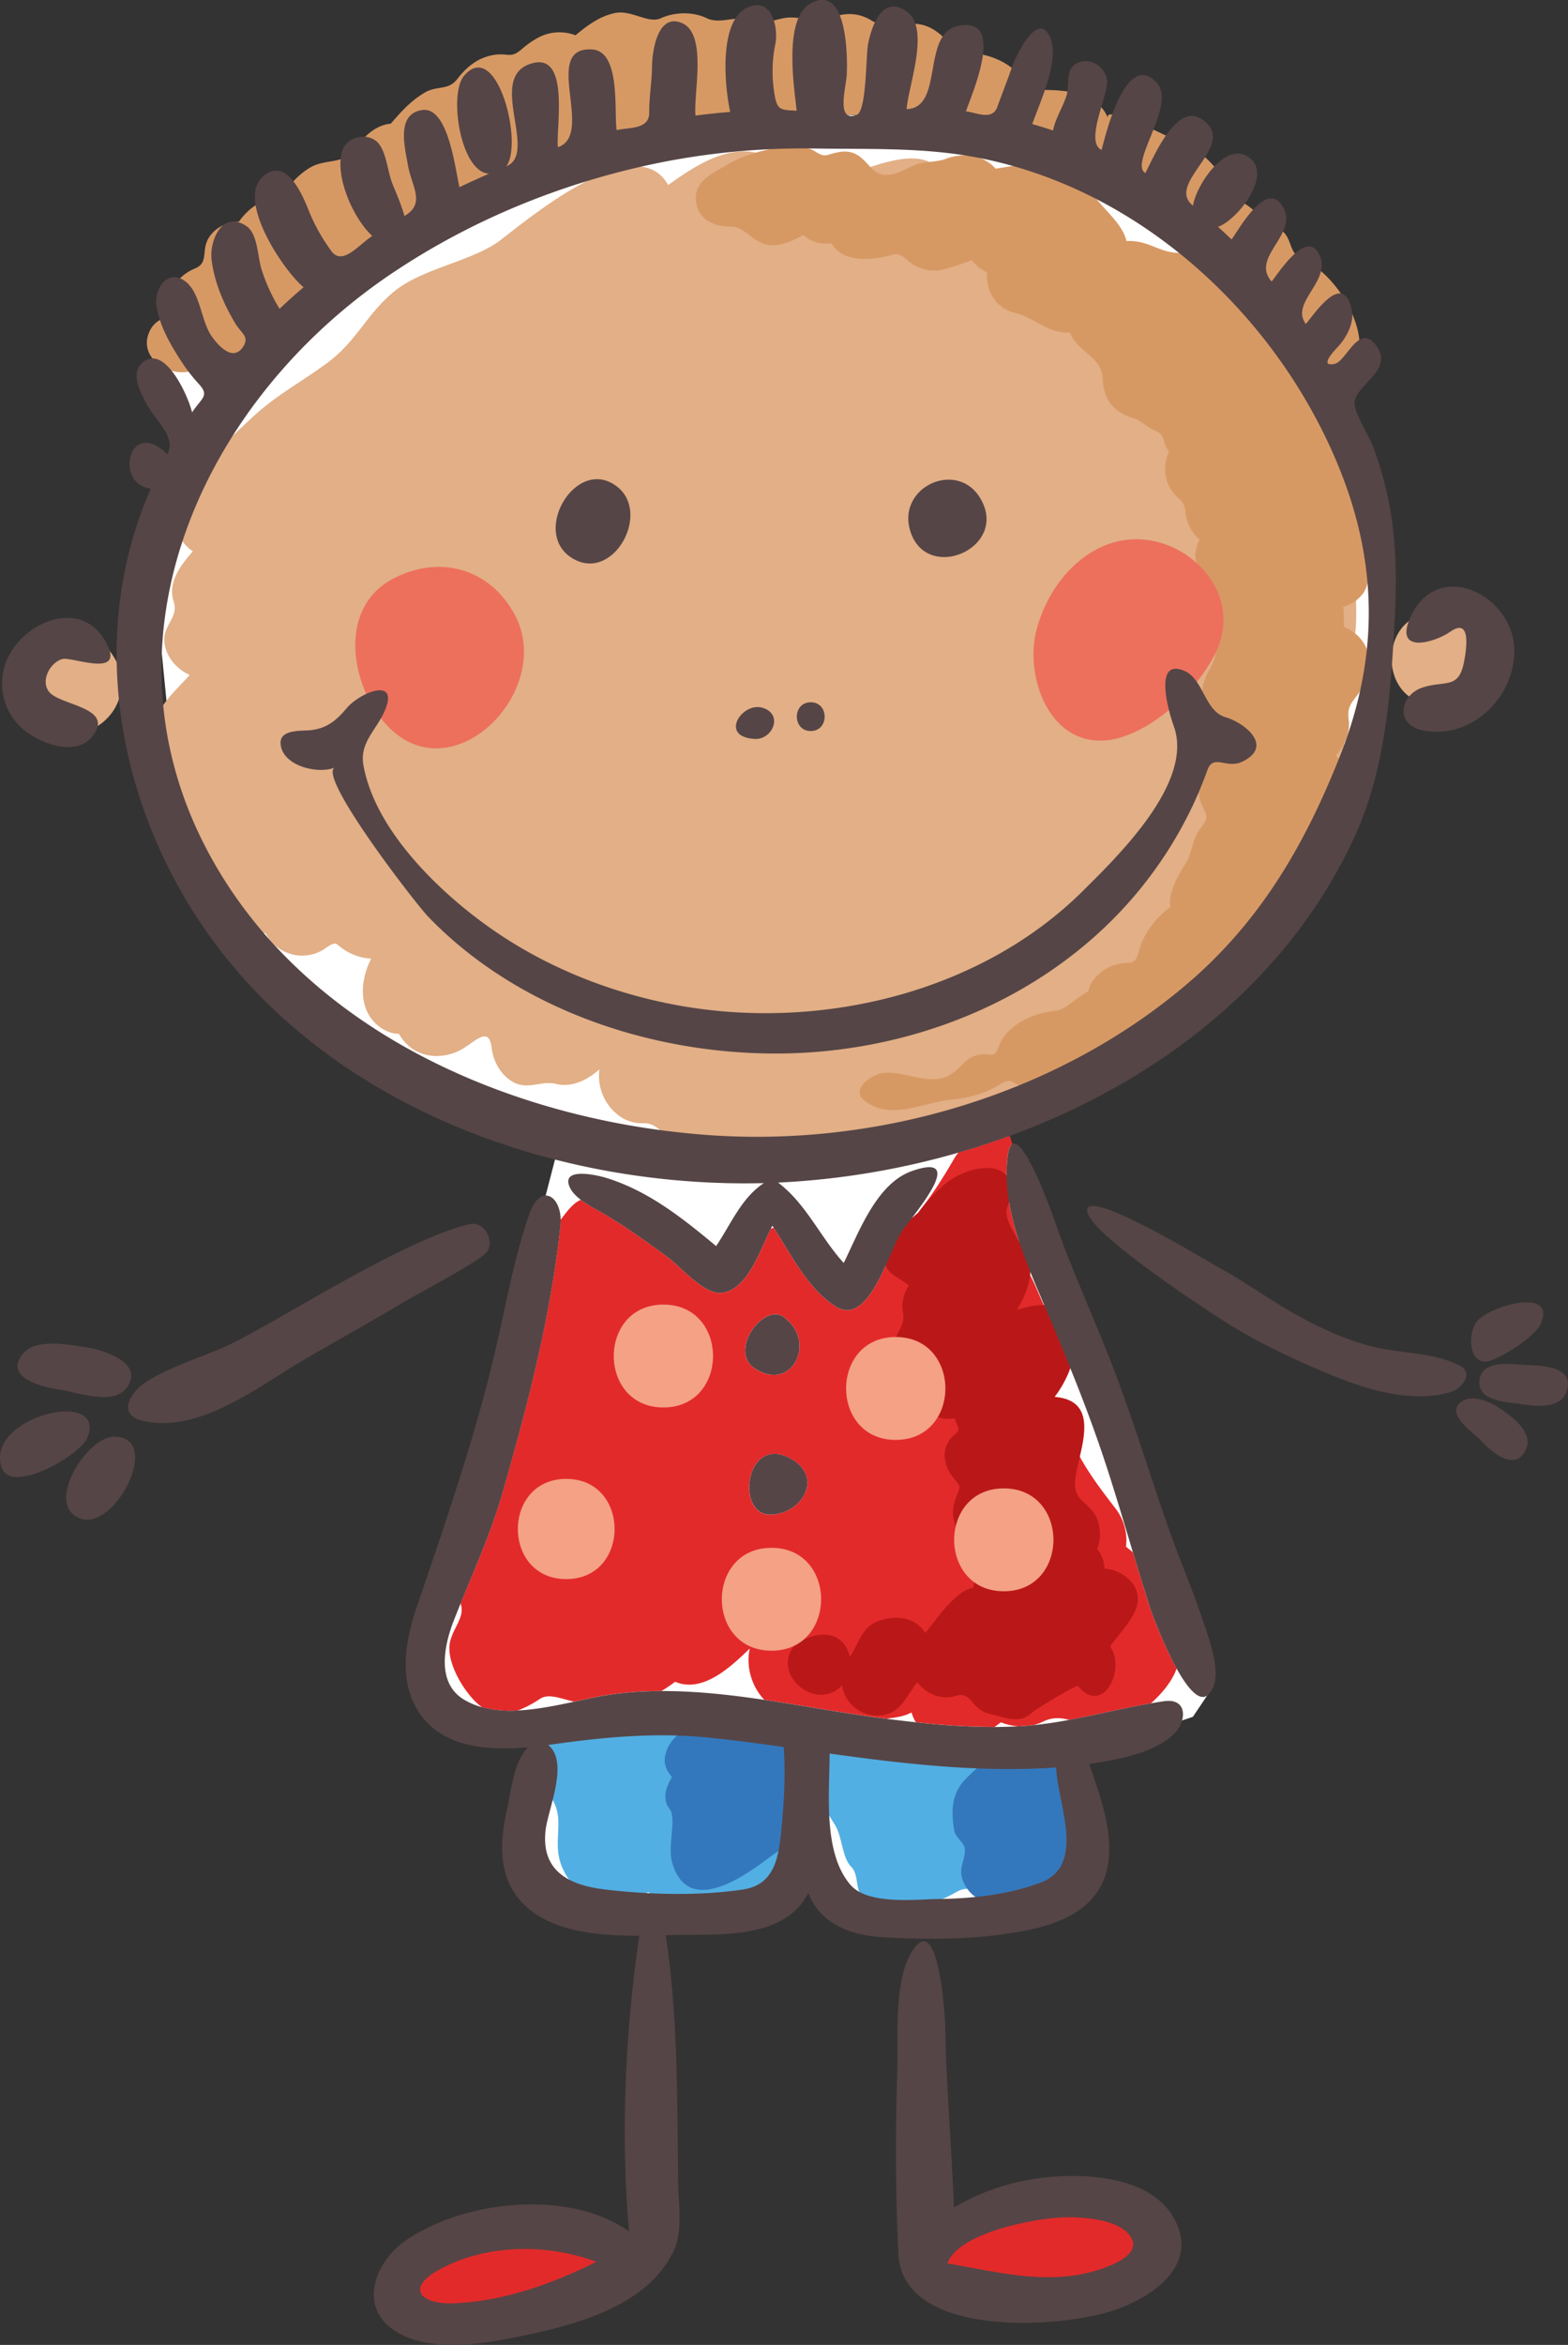 <svg xmlns="http://www.w3.org/2000/svg" viewBox="0 0 866.74 1295.55"><rect x="0" y="0" width="866.74" height="1295.55" fill="#333333" stroke="none"/><defs><style>.cls-1{fill:#fff;}.cls-2{fill:#e2af86;}.cls-3{fill:#d79964;}.cls-4{fill:#ed705c;}.cls-5{fill:#564546;}.cls-6{fill:#e32a2a;}.cls-7{fill:#52afe3;}.cls-8{fill:#3378bd;}.cls-9{fill:#ba1818;}.cls-10{fill:#f4a185;}</style></defs><title>Asset 4</title><g id="Layer_2" data-name="Layer 2"><g id="friends"><path class="cls-1" d="M101.64,182.49l-9,29.12,15.69,35.84L86,325.85,99.4,462.48l51.53,76.16,87.35,62.72L310,628.24,292,697.68l-33.6,138.87-24.63,62.72L245,935.11l33.6,15.69L296.52,953l-6.72,35.84,6.72,49.28,40.32,22.4,85.12-4.48,20.16-26.88,20.15,24.64,95.21-2.1,43.68-18.06s-6.72-76.15-6.72-69.43,64.95-15.68,64.95-15.68l11.42-17L630.27,823.11,554.12,619.28l103-58.24,58.36-75.43,25.23-68.08L766.91,355l-11.2-91.84-65-114.24L560.84,66l-157.19-4.1L254,103.5Z"/><path class="cls-2" d="M749.62,333.67c-.43-16.13-3-61.4-22.77-67.77-13.25-4.27-9.72-14.5-18.24-23.41a32.59,32.59,0,0,0-12.76-8c-10-3.53-9.17-.75-10.1-11.24C684,203.68,668,191,653.23,180.4c-19.88-14.29-30.84-27.47-43.72-48.27-11.53-18.63-25-21.94-45.08-24.71-12.6-1.74-35.84,0-43.32-11.45s-21.77-8.91-33.06-5.84a127.08,127.08,0,0,0-18.95,7q-6.25,2.87-12.29,6.13a26.35,26.35,0,0,0-9.38-4.72c-7.54-2.08-9.46,1-14.73-5.06a28.43,28.43,0,0,0-18.2-9.68c-16.48-1.58-32.43,9.38-45.17,18.42-17.41-31.32-75.87,17.6-92.81,30.54-15,11.45-42.81,15.41-58.4,28.08S197.41,188.29,181,200.43c-15.19,11.22-28.23,17.72-42,30.59-11.31,10.61-42,38.41-42.4,55.11-.19,7.27,4,14.47,10,18.47-6.71,7.71-14,16.93-10.6,27.83,3,9.39-6.72,12.9-5,23.48,1.23,7.55,7,14,13.88,17C98,380.66,86.34,390.74,85,401.58c-2.92,24.47,15.91,51.28,22.59,72.85A146.49,146.49,0,0,0,119.1,502c5.44,9.85,27.53,13.19,27.84,13.78a22.61,22.61,0,0,0,31,9.38c2.21-1.2,6.45-5.15,8.51-3.36a30.7,30.7,0,0,0,18.77,7.86c-6.74,12.79-7.43,30.74,6.78,39.09a17.39,17.39,0,0,0,8.56,2.46,23.46,23.46,0,0,0,9.38,9.43c7.38,4,16.18,3.47,23.64,0,8-3.75,16.62-15,18.17-1.75.89,7.58,5.15,15.27,12,19,8.25,4.44,15.45-1,23.47.95,9,2.2,17.54-2.22,24.11-8a27.35,27.35,0,0,0,10.79,25.54,21.18,21.18,0,0,0,13.17,4.21c7.72-.28,8.76,4.84,16.13,7.83,9.4,3.8,20.16,1.59,30,3.72,14.78,3.18,29.36-.58,44-3.07,28.39-4.8,56.61-9.58,85.43-10.47,10.73-.33,21.64-.73,32-3.62,38.78-10.8,78.17-50.27,106.63-76.84,16.43-15.34,35.21-32.32,45.95-52.42,3.32-6.23,3.67-16.82,6.93-21.9,6.5-10.09,20.59-16,24.42-28.44a29.16,29.16,0,0,0-3.73-24.06c-4.77-7.35-5.33-2.81-2.65-12.32,2.17-7.69-.55-15.42-6.07-21C748.84,367.65,750.07,350.33,749.62,333.67Z"/><path class="cls-2" d="M60.7,359.76c-22.34-28.43-55.83,7.5-37.4,33.69C44,422.92,82.61,387.63,60.7,359.76Z"/><path class="cls-2" d="M793.79,338.45c-32.79,0-32.79,51,0,51S826.59,338.45,793.79,338.45Z"/><path class="cls-3" d="M742.87,346.37c0,.38,0-11.27-.55-11.08a19.78,19.78,0,0,0,11.32-7.68c5.52-8.21.06-16.31,3.32-24.36,4.19-10.34,1.18-23.13-8.26-29.6.72.5.25-16.84-.69-19.06-8.53-20-24.45-39.49-36-58.05a244.89,244.89,0,0,0-21.73-30.24c-3.76-4.41-18.75-9.6-20.41-13.45-3.67-8.44-11.06-12.56-20-13.22-9.82-.73-15.76-7.07-27.18-6.45-1.89-8.44-10.39-15.67-15.57-22a21.85,21.85,0,0,0-11.42-7.16c-8.31-2.16-6-2.56-12.67-8.21-8.8-7.42-22.4-4.08-32.74-2.64-6.81-7.78-18-8.94-27.28-5.48-6.11,2.27-11.84,1.14-17.9,3.72-5.72,2.45-9.76,5.38-16,5.2-9.58-.27-10.83-15.24-25.55-12.55-7.36,1.35-7,3.44-13.21-.53-4.54-2.91-11.2-2.62-16.31-2.27-9.72.68-23.23,4.45-31.57,9.45-7.69,4.62-18.24,8.75-17.81,19.43.43,10.87,9.8,15.16,19.37,15.06,8.89-.09,12.9,11.52,25,10.18,5.39-.59,10.33-2.91,15-5.57a18.6,18.6,0,0,0,15.53,4.57c5.82,9.39,16.86,9.43,26.64,8,8.07-1.19,9.3-4.18,15.36,1.33a22,22,0,0,0,20.25,5.13,153.72,153.72,0,0,0,15.45-5.15,19.87,19.87,0,0,0,8.42,6.83c-.88,10.33,5,19.91,15.37,22.36,10.84,2.56,17.8,11.5,30.4,10.84,4.27,11.12,17.77,13.13,18.12,25.9.27,10.41,5.85,18.07,16,21.06,5.51,1.63,7.48,4.83,12.66,7.11,6.87,3,3.57,5.79,7.92,11.76-3.86,9.13-2.55,18.78,5.1,25.51,5.49,4.84,2.84,7.28,5.47,14a22.82,22.82,0,0,0,6.36,9.08,19.88,19.88,0,0,0-2.28,7.45c-1,13.51,17,20.11,11.63,31.78a28.5,28.5,0,0,0-1,19.52c2.34,7.93-4.77,13.47-6.44,22-1.4,7.1-.1,14.65,4.87,20.12-3.85,8.53.63,16-3.47,23-3.44,5.79-5,12.5-3.21,19.13,2.52,9.17,6.57,8.68.41,16.48-4.78,6.05-4.3,13.18-8.24,19.51-4.23,6.76-9.56,15.71-8.44,24A50.39,50.39,0,0,0,633.44,516a40.69,40.69,0,0,0-4,9.72c-2.38,9-5,4.78-13.16,7.38-6.64,2.14-13.18,7.35-14.67,14.49a114.84,114.84,0,0,0-10.08,7c-6,4.65-8.58,3.55-15.7,5.27a39.12,39.12,0,0,0-18.27,9.87,21.9,21.9,0,0,0-5.39,8.22c-2.74,7.85-3.84,3.28-11.61,4.91-7.28,1.54-10,8.38-16.28,11.48-6.48,3.19-13.74,1.74-20.45.27-5.39-1.18-11-2.54-16.56-1.59s-17.39,8.83-9.4,15.1c14.27,11.2,32.42,1,48-.59a67.75,67.75,0,0,0,19.49-4.6,57.83,57.83,0,0,0,7.89-4.1c6.51-4,6.27.55,13.31,1.76,15.59,2.71,31.83-16,44.4-23.22,15-8.65,28.33-18.22,42.77-27.86,15.32-10.24,29.2-22,44.1-32.79,11.5-8.31,27.08-21.23,14.49-36,4.89-3.22,9.46-4.26,11.7-10.37,2.83-7.76-2.3-11.55,3.79-17.61,9.11-9,23.33-22.45,10.52-35.26,4.8-5.18,8.17-12.37,7.2-19.61-1.32-9.86,3.75-10.46,8.32-19.47C760.27,365.76,756.49,351.92,742.87,346.37Z"/><path class="cls-4" d="M284.45,339.46c-14.1-26-42.43-33.12-67.69-19.44-28.85,15.63-23.65,55.29-5.51,77.71C247.38,442.33,307.67,382.27,284.45,339.46Z"/><path class="cls-4" d="M628,297.93c-28.24.14-49.37,25.85-55.39,51.53-5.64,24.05,6.63,60.42,36.43,59.74,25.51-.58,58-31.62,65.4-54.78C683.79,325.1,656.67,297.79,628,297.93Z"/><path class="cls-5" d="M318.57,309.61c21.55,10,40.77-26.26,22.74-40.59C318.14,250.62,291.47,296.91,318.57,309.61Z"/><path class="cls-6" d="M635.61,888.11c-3.24-10.11-6.32-20.27-9.36-30.42q-1.9-1.63-3.83-3.14a28.9,28.9,0,0,0-5.77-21.1c-7.62-9.83-14.48-18.87-20.23-29.46-6.09-11.2-4.1-25.21-19.31-30.47,4.55-7,10.25-15.93,11.65-24.71q-5.13-12.55-10.43-25.07c-5.57-10.53-8.39-23.79-18.56-30.1A50,50,0,0,0,564,688c-5.26-15.45-8.82-31.56-7.26-47.32.52-5.31,1.6-7.9,3-8.63a15.31,15.31,0,0,1-1.28-4c-.29-.09-.56-.25-.86-.34q-13.7,5-27.72,9a25.76,25.76,0,0,0-2.55,3.61c-8.84,15.35-18.3,29.09-29.71,41.52C490,695.37,479.56,733,461.84,721.77c-15.43-9.75-24.36-28.48-34.16-43.39-.53.13-1,.26-1.56.44-5.84,11.57-12.72,33.48-26.85,35.42-10,1.38-23-14.34-30.33-19.74-11.6-8.55-23.51-17.08-36-24.36-3.39-2-8-4.33-11.88-7.25-4.69,2.05-7.9,6.84-11.19,11.06a25,25,0,0,1-.13,3.42c-5.5,50.37-17.84,97.83-31.74,146.48-6.16,21.59-15,41.53-23.43,62.07,2.68,7.18-3.91,13.15-5.77,21.06-2.63,11.14,8,28.58,16.4,35.31.44.36.9.66,1.35,1A63.09,63.09,0,0,0,286.38,945a62.78,62.78,0,0,0,12.24-6.48c4.59-3,11.32-.09,18.67,1.66,6.78-1.46,13.23-2.9,19-3.78a197.77,197.77,0,0,1,29.37-2.13,87.34,87.34,0,0,0,7.54-5.1c15.43,6.56,31.14-8.64,41.27-18.37-2.3,9.66,1,21.06,8,28.33,22.3,3.3,44.45,7.54,65.74,10.25l1.83.23c4.57-.72,9.14-1,13.79-3.47a29.1,29.1,0,0,0,2.35,5.37,391.17,391.17,0,0,0,43.65,2.61c1.15-.86,2.31-1.71,3.44-2.54a32.07,32.07,0,0,0,9.58,2.17c1.17-.06,2.35-.09,3.54-.17,1.59-.11,3.18-.32,4.78-.47a24.91,24.91,0,0,0,5.29-1.88c5.2-2.58,9.94-2.23,14.55-1,15.1-2.79,30-6.54,45.2-9.14,6.31-5.65,11.85-12.41,14.19-19.26C642.91,908.36,636.43,890.67,635.61,888.11ZM434.55,728.84c16.52,13.24,2.86,40.78-17.56,27.06C402,745.79,423.83,717.4,434.55,728.84Zm-8.86,108c-19.67,0-13.4-45.84,12.28-30.38C455.49,817,442.46,836.81,425.69,836.81Z"/><path class="cls-5" d="M503.82,295.27c10.09,25.61,51.16,7.92,39.42-17.4C531.28,252.06,493.58,268.84,503.82,295.27Z"/><path class="cls-5" d="M677.48,396.27c-11.73-3.42-12.12-21.14-22.9-25.66-18-7.54-7.69,25.32-5.84,30.34,11.52,30.93-30.22,71.49-50,91.13-57,56.73-145.48,77.48-223.39,63.48-38-6.83-75-21.65-106.34-44.24-27.69-19.93-61.81-53.25-68.13-88.58-2.22-12.39,7.12-19.35,11.69-29.8,8.49-19.4-13.57-10.4-20.91-1.7-5.71,6.77-11,11.28-20.14,12.2-4.61.47-16.69-.57-16.43,7.11.44,12.61,20.79,17.41,30,13.5-9.94,4.55,44.58,75.16,51.66,82.49,49,50.77,122.18,75.48,191.81,75.53,62.73.06,126-21,173.72-62.19a226.37,226.37,0,0,0,56.82-74.35q4.65-9.84,8.34-20.1c3.29-9.11,10.59-.45,19.15-4.56C704.34,412.38,688.12,399.38,677.48,396.27Z"/><path class="cls-7" d="M421.84,971.92a25.81,25.81,0,0,0-2.91.86c7.39-2.67-16.07-17.55-19.89-18.07-7.07-1-29.83-1.33-34.77,3.52-8.42-21.83-40.45-9.53-53.56-1.46-15.36,3.53-18.75,19.88-6.82,35.38,9.53,12.38.78,24.55,6.63,39,8.11,20,30,23.33,47.79,14.25,10.26,6,18.88-.93,28.15,2.57,7.23,2.73,14.48.77,21.24-2.27,13.48,2.16,33.48-18.43,31.46-31.77-.87-5.72,14.47-13.61,9.57-26.9C444.56,975.71,433.5,969.23,421.84,971.92Z"/><path class="cls-7" d="M591.88,984.22c-14.46-24.66-36.85-17.17-59.19-13.77a130,130,0,0,1-29.63.73c-6.28-.63-11.64-4-18-4.11-8.86-.2-26.24-8.18-31.75-2.83-10.33,10-1.94,28,8.22,44,4.12,6.52,3.83,18,9,23.15,4.58,4.6,1.76,13.64,7.16,17.47,7.36,5.22,14.58.63,22.74,2.58,9.74,2.34,19.85-1.2,28.19-6.08s13.7,2.08,23.73-.62c8.3-2.24,14.82-8.29,20.62-14.34C584.06,1018.82,602.18,1001.82,591.88,984.22Z"/><path class="cls-8" d="M432.41,959c-22.47-14.29-60.62-11-64.82,11.46-.79,4.22,1,8.3,3.84,11.33-3.19,5.41-5.68,12-1.37,17.54,4.18,5.4-1.16,20.3,1.42,29.51,8.61,30.71,40.31,7.55,54.27-2.95,5.78-4.35,14.36-9.22,18.1-15.61C454.65,991.84,448.83,969.46,432.41,959Z"/><path class="cls-8" d="M599.38,996.24c5-18.66-8.39-25.93-24.15-29.64-18.44-4.32-28.14,3.06-41.19,16-7.82,7.73-8.54,17.26-6.6,28.71.65,3.83,5.34,6.56,5.82,9.81.85,5.52-3.55,10.24-1.32,17,3.65,11.12,14.68,15.32,25.54,13.64,10-1.57,32.64-1.76,35.46-12.08C602.78,1031.5,605.74,1009.7,599.38,996.24Z"/><path class="cls-6" d="M312.2,1227.43c-17.7.28-22.91-2.81-39.6,2.07-15.35,4.49-36.76,2.32-49.76,12.63-8.87,7-11.66,20.53-5.54,30.24,9.09,14.42,33,12.85,47.57,11.54,19-1.73,37.62-10.32,56.6-10,10.09.16,19.18-4.9,23.58-14.09C353.72,1241.75,333.37,1227.09,312.2,1227.43Z"/><path class="cls-6" d="M633.43,1219.15c-9.65-10.22-23.83-8.14-35.31-2.76-14.1,6.6-21.89,3.51-37.38,3.12-17-.43-80.23,17.5-46,41.54,11.72,8.24,26.48,8.67,40.26,8.89,14.77.24,29.7,3.19,44.37.45C623.88,1265.82,658.31,1245.33,633.43,1219.15Z"/><path class="cls-3" d="M751,184.91c-3.07-17.29-17.45-36.6-33.6-43.2-5.4-4.12-3.3-12.44-11.43-15.64s-13.1-12.59-22.22-15.49c-4.6-1.46-8.07-13.21-12.3-18.24a53.88,53.88,0,0,0-25.2-16.72c-2.66-.85-37.06-18.6-33.7-10.12-6.57-16.59-27.77-15.9-43-15.77-8.86-16.19-24.33-21.18-41.33-21-4.44-6.5-10.64-13.23-18.64-15.06-9.74-2.22-19.51,2.75-27.73-2.28-7.72-4.72-15.39-4.53-23.46-1.11-6.92,2.92-16.81-2-25.45-.2-7.25,1.5-10.11,3.38-16.9,1.13-9.29-3.08-17.83,2.5-25.42-1.17s-17.72-3.47-25.41.07c-6.77,3.12-16.16-4.71-25.1-2.93-8.65,1.73-15.36,6.86-22,12.31a24.88,24.88,0,0,0-21.21,1.63,51.31,51.31,0,0,0-8.58,6.13c-6,5.18-7.2,2-14.65,3-9.16,1.29-15.56,6.48-21,13.52-5,6.41-11,3.32-17.94,7.43-7.64,4.49-13,10.5-18.73,17.14-9.47.85-15.84,8.52-21.36,15.4-5.63,7-15,4.06-23.12,8.8-6.86,4-12,10.24-16.65,16.5-9.59.36-17.39,5.81-22.79,13.41-6.51.24-13,3.13-16.55,8.75-4.55,7.12.11,13.94-7.77,17.15-6.94,2.82-13,8.86-13.68,16.63a35.78,35.78,0,0,0-.82,10.11,14,14,0,0,0-9.47,5.95C73.84,197,94.64,210.63,108.6,203.92c7.63-3.66,15.89-.27,24.14-4.39,6.93-3.45,16-3.88,19.68-10.32,24-41.78,89-73.13,130.22-90.87A370.15,370.15,0,0,1,333.11,80.9C362.73,73,393.17,68.55,423.7,66.06c15.5-1.27,31.06-2.27,46.61-2.58,47.43-1,97.75,12.61,140.86,31.49,21.69,9.49,37.27,25.58,53.45,43.47,17,18.83,26.26,37.46,39.24,58.43C717.94,219.64,756.72,217.13,751,184.91Z"/><path class="cls-9" d="M610.52,866.62a17.46,17.46,0,0,0-4-10.7,23.24,23.24,0,0,0,.47-15.2c-3.32-10.47-12.34-10.2-12.76-20.2-.58-13.75,17.6-46.38-11.25-48.75,17.88-23.37,18-61-20.83-48.1,5.62-9.08,11.07-23.25,4.29-33.24-4-5.9-11.94-17-9.71-23.17,10-27.72-19-25.51-33.88-13.49a86.34,86.34,0,0,0-15.23,16.15c-7,6.16-17.34,13.22-18.5,23.38-1.2,10.75,7.29,11.63,13.26,17a20.11,20.11,0,0,0-3.22,15c1.48,8-5.19,11.12-5.07,19.72a19.69,19.69,0,0,0,6.5,13.84c5.34,5.06,3.45,5.59,6.05,12.17,3.41,8.63,11.73,14.51,21.18,12.55.76,4.6,4.07,5.74.07,8.9a14.72,14.72,0,0,0-5.75,11A19,19,0,0,0,525.92,815c5.9,8.13,5.22,4.21,1.94,14.08-3.7,11.22,3.08,16.76,4.36,26.51a22.29,22.29,0,0,0,5,11.64c4,4.55,1.64,3.85.74,9.92-10,2-19.54,16.44-26.46,25.06-5.63-8.79-16-10-25.29-6.83-10.3,3.51-11.11,12.22-16.43,20-4.23-17.38-22-13-30.14-6.61-14.19,15.42,11,37.73,25.86,22.45,1.15,9.39,9.87,16.64,19.26,16.64,13,0,15.67-10.27,22.37-18.41,4.74,6.61,13.51,10,21.36,7.49,8.68-2.76,8.27,7.71,18.68,10,7.71,1.72,16.09,6,23-.52,1.58-1.48,24-15.33,25.76-14.89,13.47,16.73,26.79-9,17.69-21.9,4.92-7.1,15.37-17,15.38-26.16C629.07,874,619.29,867.1,610.52,866.62Z"/><path class="cls-5" d="M368.94,694.5c7.35,5.4,20.32,21.12,30.33,19.74,14.13-1.94,21-23.85,26.85-35.42.27-.55.55-1.1.82-1.59l.74,1.15c9.8,14.91,18.73,33.64,34.16,43.39C479.56,733,490,695.37,497.63,681.9c.42-.75.84-1.44,1.25-2,6.56-9.41,36.56-43.84,5.28-32.93-19.7,6.87-29.35,33.83-37.78,50.81-12.85-14.06-20.8-32.77-36.28-44.4a433.42,433.42,0,0,0,99.79-16.58q14-4,27.72-9c82-29.92,154.48-85.44,191.28-165.77C766.06,424.45,768.83,382,771,341.34c1.07-20.3.86-40.75-2.71-60.82a197.79,197.79,0,0,0-8.69-32.15c-2.85-7.94-8.81-16-10.69-24.13-2.49-10.77,23.3-19.14,11.3-34-9.28-11.48-16,9.33-22.4,10.77-9.74,2.2,1.15-8.73,1.94-9.59,4.66-5.13,9.06-13.33,7.42-20.5-4.9-21.43-20.45,2.4-25.35,8.08-9.07-12.29,15.41-24.16,7-39.19-7.06-12.56-21.87,10.73-25.91,15.73-11.87-13.48,14.8-25.85,6.37-41-8.82-15.83-23.88,11.24-28.49,17.77-2.46-2.37-5-4.7-7.52-7,10-3.28,28.9-26.76,18.72-36.94-13.16-13.15-31,14-32.52,25.28-16.1-12.59,26.52-34,4.52-48C650,56.84,637.62,87.12,633.1,95.63c-9.16-5.5,17.52-38.06,6.25-50-16.86-17.93-28,27.77-30.41,37.22-9.6-4.44,3.81-30.37,3-38.33s-10.13-13.7-17.49-9.05c-5.67,3.59-3.12,12.09-5,17.62-2.13,6.47-6,12.31-7.38,19q-5.7-1.92-11.47-3.54C574.79,56.45,587,31.31,579.63,19,572.46,7,561,32.5,559.58,36.5,557,44.07,554,51.48,551.32,59c-2.75,7.86-11.75,3.12-17.4,2.52,3.56-10.15,22.28-52.78-4.3-47.21-20.55,4.3-7.61,45.33-28.48,46,1.05-13.19,13-44.32.32-53.74-13.57-10-19.6,7.65-21.58,17.59-1.37,6.81-.73,37.31-6.4,39.4-11.6,4.26-5.73-15.69-5.41-22.22.46-9.32.5-51.1-20.19-39.34-14.77,8.39-9,45.48-7.51,59.16-9.95-.42-11.05-.38-12.65-11.74a75.56,75.56,0,0,1,.92-25.38c1.75-9.52-2.42-26.35-15.94-19.66-15.55,7.7-12.13,43.8-9.05,57.46-6.41.5-12.8,1.21-19.19,2-1.3-11.69,6.78-45-7.49-51.1-13.63-5.79-16.47,16-16.55,23.87-.09,8.6-1.63,17.09-1.56,25.7.09,9.43-11.68,8-18,9.58-1.52-10.23,2.4-43.59-13.53-44.57-28.5-1.75,1.81,47.08-18.94,54-1.15-10.93,7.25-54.61-16.08-45.74-22.49,8.55,5.18,49.09-12.42,56.3,9.61-13.2-5.57-71.28-23.45-49.91-8.47,10.1-2,53.1,13.89,54q-8.24,3.57-16.34,7.42c-2.33-9.21-6-44.83-20.71-42.59-14.54,2.21-9.4,20.88-7.85,30.13,2,12,10.16,21.42-1.87,28.4-1.64-6-4.16-11.77-6.54-17.55-2.64-6.43-3.28-16.52-7.34-22-5.42-7.32-18.1-4.6-20.59,3.78-4.14,14,6.33,37.37,16.69,46.79-7.67,5-16.59,16.82-22.74,8.2a103.23,103.23,0,0,1-12.22-21.82c-3.53-8.91-12.46-30.54-25.4-19.28-15.06,13.08,11.46,52.27,22.39,61.25q-6.79,5.77-13.27,11.9a97.85,97.85,0,0,1-10-21.91c-2.14-6.69-2-19.57-8.35-23.8-13.37-8.86-20.41,8-19.25,18.37,1.39,12.34,6.66,24.63,13,35.23,3.57,6,8.35,7.54,4.18,13.47-5.38,7.63-13-.45-16.89-5.85-6.24-8.54-6.3-24.74-15.14-30.92-10.06-7-16.9,5.21-15.64,13.63,1.62,10.71,7.38,21,13.19,29.92a95.11,95.11,0,0,0,10,13.12c6.42,6.9,2,7.72-3.48,16-1.74-8-13.71-35.23-25.36-28.86-9.84,5.38-3.7,16.68,0,23.77C86,232.68,97.63,241.31,92.47,251c-21-21-29.76,16.33-9.14,19-39.54,90.06-14,196.16,49.49,268.5,70.85,80.78,184.05,117.76,289.4,115.17-12.48,8.24-18.27,22.85-26.36,34.78-18.68-15.49-37.45-30.54-61-37.75-3.7-1.13-23.84-6.11-20.33,4.24,1.06,3.11,3.59,5.71,6.58,8,3.86,2.92,8.49,5.27,11.88,7.25C345.43,677.42,357.34,686,368.94,694.5Zm393.17-498c0-.34-.12-.68-.16-1C762,195.47,762,195.75,762.11,196.47ZM392.88,627.21c-110.25-7.54-228.5-58.46-280.44-161.49-59-117,1.53-245.4,103.68-314.34C262,120.43,314.55,99.46,368.84,89.06a404.24,404.24,0,0,1,82-7c26.81.4,54.77-.49,81.33,3.61,93.68,14.44,173.11,86.46,208.14,173,21.74,53.65,21.59,105.36.43,158.89-19.57,49.52-44.49,92.3-85.65,127C583.6,604.88,485.69,633.57,392.88,627.21Z"/><path class="cls-5" d="M51.25,406.61C63,391.4,35.65,389.93,28.11,383.22c-6.4-5.7-1.06-17,6.34-19.09,5.18-1.5,34,10.67,24.77-8C45.55,328.37,10,344.15,2.7,367.67a33.1,33.1,0,0,0,10,35.16C22,410.71,42,418.61,51.25,406.61Z"/><path class="cls-5" d="M786.58,379.76c-12.89,4.1-15.81,20.9.42,23.89,26,4.81,49.46-17.49,50.06-43.12.75-32-43.57-53.46-58-18.2-7.86,19.28,14.49,12.42,22.52,6.75,11.89-8.41,9,9.86,7.69,16.7C806.32,381,798.75,375.89,786.58,379.76Z"/><path class="cls-5" d="M571.16,953.14c-1.6.15-3.19.36-4.78.47-1.19.08-2.37.11-3.54.17q-6.51.35-13,.37a391.17,391.17,0,0,1-43.65-2.61q-8.09-.87-16.14-1.9l-1.83-.23c-21.29-2.71-43.44-6.95-65.74-10.25-19-2.81-38-4.92-56.81-4.86a197.77,197.77,0,0,0-29.37,2.13c-5.76.88-12.21,2.32-19,3.78-10,2.13-20.66,4.29-30.91,4.82a63.09,63.09,0,0,1-19.79-1.77,38.12,38.12,0,0,1-10.84-4.68c-14.67-9.56-10.14-30-4.77-43.61q1.78-4.56,3.63-9.05c8.4-20.54,17.27-40.48,23.43-62.07,13.9-48.65,26.24-96.11,31.74-146.48a25,25,0,0,0,.13-3.42c-.22-13.78-11.41-20.2-17.34-3.14-7.47,21.54-11.91,44.54-16.83,66.76-11.52,52-28.46,100.45-45.49,150.66-6.24,18.39-10.1,40.23,1.18,57.62,13,20,38.94,21.44,60.36,19.53-8.09,8.69-9,23.38-11.53,34.41-3.68,16-5,34.25,5.5,48,15.07,19.87,44.83,21.7,67.65,21.7-7.86,52.32-10.4,110.67-5.68,163.38-33.33-23.5-91.15-17.36-123.66,5.13-15.94,11-26.17,35.15-7.08,48.87,17.54,12.61,45.95,8.8,65.49,4.94,32.7-6.45,75.08-16.43,90-48.5,5.05-10.84,2.49-25.85,2.39-37.38-.16-14.87-.29-29.74-.53-44.6-.47-30.8-1.73-61.67-6.36-92.16,25.49-1.07,64.67,4.11,78.85-23.29,6.71,17.53,24,23.43,41.31,24.44,24.52,1.43,50.11,1.33,74.36-2.87,15.64-2.72,33.56-7.7,43.37-21.23,14.9-20.6,3.49-50.43-3.81-71.67,14.79-2.18,35.33-5.65,46.67-16.37,7.29-6.91,8-20.13-5.21-18.28-2.46.35-4.91.77-7.36,1.19-15.16,2.6-30.1,6.35-45.2,9.14C584.43,951.49,577.82,952.48,571.16,953.14ZM250.6,1272.58c-17.39.64-27.06-8.13-7.61-18.72,26-14.13,59.34-14.36,86.63-4.23C305,1261.94,278.31,1271.5,250.6,1272.58Zm181.19-260.46c-1.48,14.65-4,29.19-20.85,31.78-24.11,3.71-52.64,2.91-76.8,0-19.51-2.39-34.85-10-32.62-32.16,1.21-12,13.34-38,1.51-47.63,28.63-4.14,57.49-7,86.42-4.29,14.64,1.37,29.21,3.34,43.77,5.41C434.27,980.84,433.36,996.54,431.79,1012.12Zm143.46,28c-17.83,6.72-37.38,8.78-56.32,9.07-13.12.2-39.19,3.34-48.82-7.82-15.34-17.79-11.55-50.77-11.52-72.54,41.44,5.77,83.35,10.58,125.24,7.69C584.19,995.47,600.92,1030.44,575.25,1040.12Z"/><path class="cls-5" d="M647.82,849.59c-11-30.47-20.13-61.55-31.66-91.82-10.82-28.43-23.84-56-33.73-84.81-1-2.8-4.84-13.44-9.31-23.19-6.63-14.5-14.6-27-16.37-9.06-1.56,15.76,2,31.87,7.26,47.32,3.3,9.69,7.26,19.12,11.07,28q1.62,3.84,3.25,7.68,5.29,12.53,10.43,25.07c7.39,18.09,14.46,36.29,20.73,54.92,6,17.86,11.33,35.92,16.76,54,3,10.15,6.12,20.31,9.36,30.42.82,2.56,7.3,20.25,14.78,33.75,7.29,13.13,15.52,22.31,20.42,9.69,4.11-10.62-4-30.33-7.38-40.46C658.73,877.07,652.81,863.5,647.82,849.59Z"/><path class="cls-5" d="M269.19,691.61c4.4-6.43-1.72-17.2-9.81-15.25C224,684.9,162.65,724.52,130.71,741c-16.12,8.29-34.83,12.82-50.1,22.59-8.38,5.37-16.22,18-1.81,21.38,31.48,7.35,64.15-19.08,89.4-33.83,18.27-10.67,36.83-20.79,54.93-31.74C228.07,716.38,265.78,696.59,269.19,691.61Z"/><path class="cls-5" d="M12.53,748.08c-10.91,13.27,11.86,18.48,20.16,19.64,11,1.54,34.69,11.11,39.54-5.47,3.13-10.74-16.74-16.75-24.12-17.79C38.22,743.06,20,739,12.53,748.08Z"/><path class="cls-5" d="M48.28,794.37C59.51,766.13-9.09,782.93,1,811,6.46,826,44.55,803.8,48.28,794.37Z"/><path class="cls-5" d="M62.82,793.78c-15,.2-38.94,38.26-18.06,45.3C64,845.56,90.34,793.44,62.82,793.78Z"/><path class="cls-5" d="M806.65,754.35c-13.9-6.92-29.9-6.42-44.79-9.64-16-3.45-31.61-10.66-45.88-18.62-14.47-8.07-27.82-18-42.38-25.84-4.13-2.23-77.06-46.88-72.45-30.26,3.68,13.25,65.81,53.85,76.54,60.63,16.64,10.48,34.43,19,52.52,26.7,16,6.79,32.68,13,50.25,14a60.34,60.34,0,0,0,21.31-2.19C807.83,767.27,815.25,758.64,806.65,754.35Z"/><path class="cls-5" d="M829.39,778.29c-5.18-3.59-15.08-8.09-21.15-4.13-10.33,6.74,6.51,17.52,10.52,21.89,5.87,6.39,19.44,18,25,4C847.36,791,835.57,782.59,829.39,778.29Z"/><path class="cls-5" d="M843.54,754.15c-7.8-.34-23.91-3.24-25.68,8-1.89,12.09,14.93,12.43,22.81,13.62,9.52,1.44,24.74,3.07,26-10.34C867.75,754.49,850.64,754.45,843.54,754.15Z"/><path class="cls-5" d="M816.14,730.37c-5.3,7.21-4.11,26,8.6,21.1,7.28-2.82,24.37-13.23,27.3-20.85C859.68,710.84,822.39,721.84,816.14,730.37Z"/><path class="cls-5" d="M421.53,391.05c-10.42-3.16-22,13-8.88,16.48.69.18,5,1.45,1.23.07C425.58,411.9,434.48,395,421.53,391.05Z"/><path class="cls-5" d="M448.15,388c-10.25,0-10.25,15.89,0,15.89S458.4,388,448.15,388Z"/><path class="cls-5" d="M576.36,1203.2a127,127,0,0,0-49.09,16.41c-1.22-33.48-4.22-67-4.79-100.47-.08-4.25-3.24-58.66-16-44.12-12.95,14.73-9.92,50.55-10.47,68.1-1.06,33.6-1.07,68.62.61,102.17,2.36,47,89.69,41.14,119.17,31.12,19.65-6.68,45.11-22.86,34.93-47.2C639.48,1202.4,600.82,1200.29,576.36,1203.2Zm29.16,51.41c-27.1,8-54.88.52-81.83-4.1,6.13-16.87,46.94-24.39,61.61-25.28,10.61-.64,35.19.16,40.48,12.13C629.94,1246.78,611.25,1252.91,605.52,1254.61Z"/><path class="cls-5" d="M417,755.9c20.42,13.72,34.08-13.82,17.56-27.06C423.83,717.4,402,745.79,417,755.9Z"/><path class="cls-5" d="M438,806.43c-25.68-15.46-32,30.38-12.28,30.38C442.46,836.81,455.49,817,438,806.43Z"/><path class="cls-10" d="M313,872.45c35.64,0,35.64-55.37,0-55.37S277.32,872.45,313,872.45Z"/><path class="cls-10" d="M366.71,777.62c36.58,0,36.58-56.84,0-56.84S330.13,777.62,366.71,777.62Z"/><path class="cls-10" d="M495.14,795.54c36.58,0,36.58-56.84,0-56.84S458.56,795.54,495.14,795.54Z"/><path class="cls-10" d="M426.45,912c36.58,0,36.58-56.83,0-56.83S389.86,912,426.45,912Z"/><path class="cls-10" d="M554.87,879.17c36.58,0,36.58-56.84,0-56.84S518.29,879.17,554.87,879.17Z"/></g></g></svg>